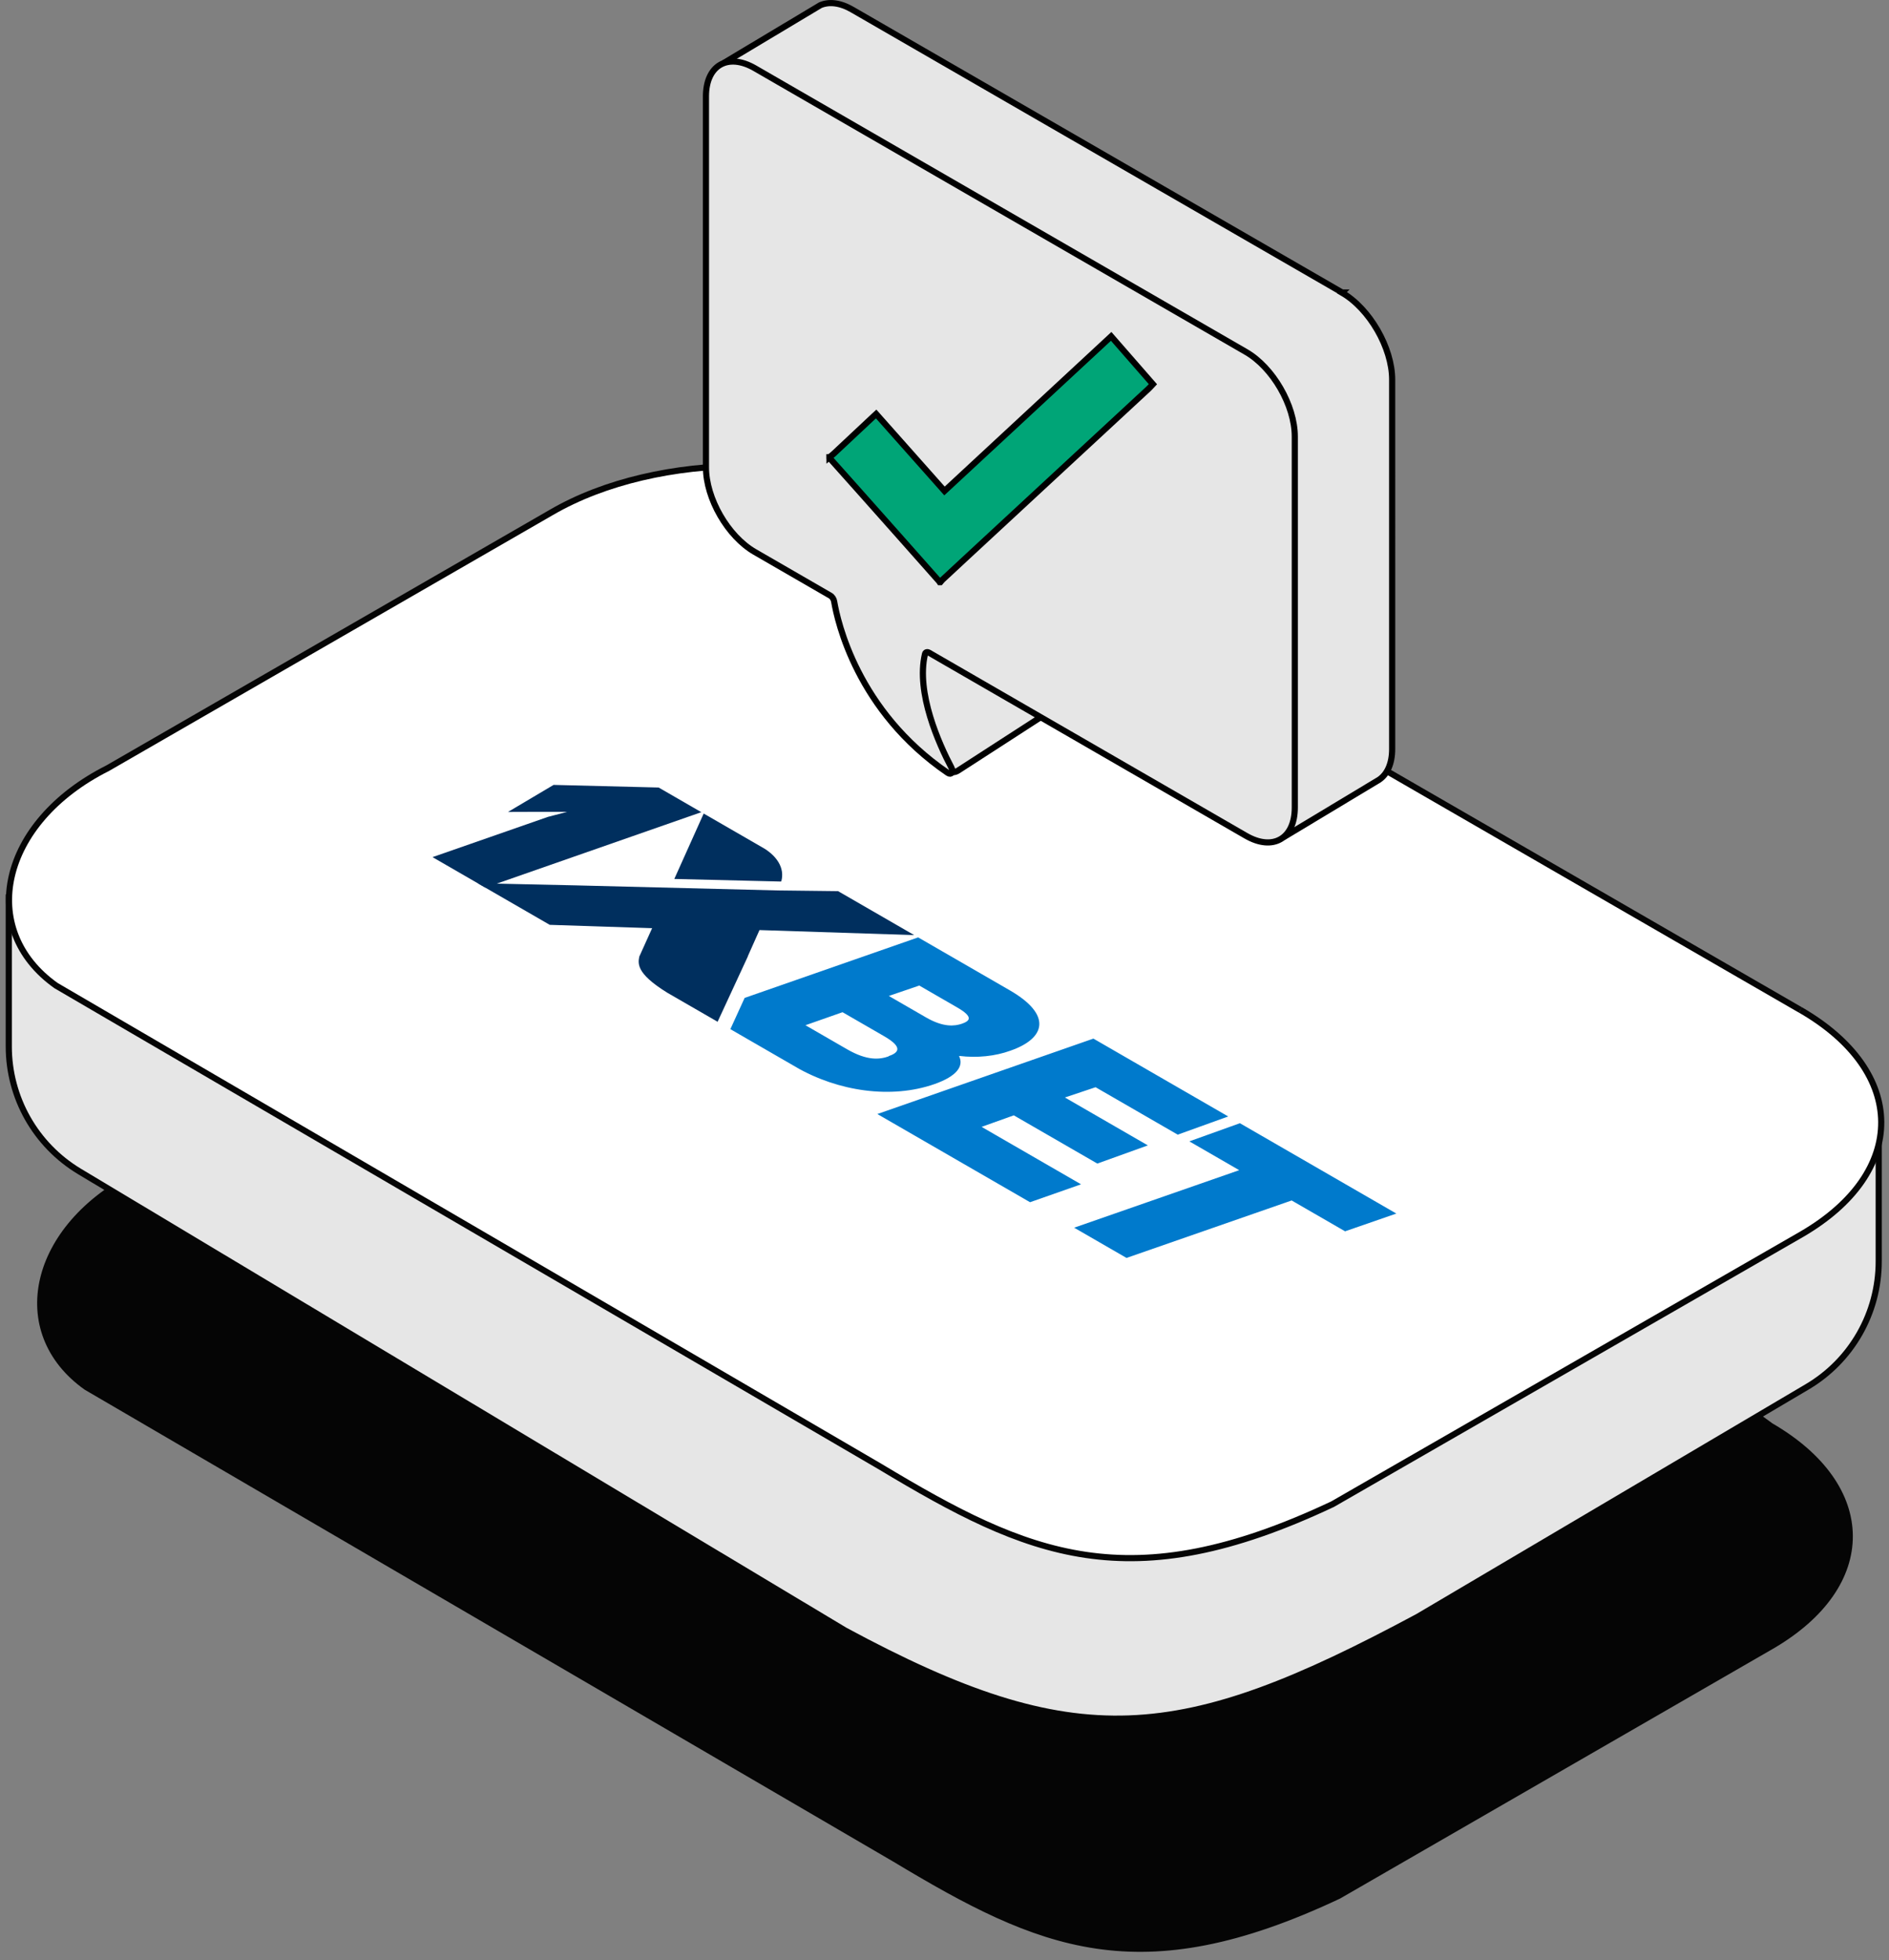 <?xml version="1.0" encoding="UTF-8"?>
<svg xmlns="http://www.w3.org/2000/svg" width="215" height="223" fill="none">
  <rect width="100%" height="100%" fill="#808080" stroke="none"/>
  <path fill="#050505" d="m201.51 162.217-83.55-60.86c-11.98-6.92-31.35-6.92-43.25 0l-59.11 32.19c-12.03 6.05-14.61 18.001-5.77 24.271l92.04 53.7c16.55 9.94 27.75 14.899 50.49 4.179l49.29-28.429c11.9-6.92 11.84-18.131-.15-25.051"></path>
  <path stroke="#050505" stroke-miterlimit="10" stroke-width=".7" d="m201.51 162.217-83.55-60.86c-11.98-6.92-31.35-6.92-43.25 0l-59.11 32.19c-12.03 6.05-14.61 18.001-5.77 24.271l92.04 53.7c16.55 9.94 27.75 14.899 50.49 4.179l49.29-28.429c11.9-6.92 11.84-18.131-.15-25.051"></path>
  <path fill="#E6E6E6" d="M1 101.758v17.31c0 5.82 3.05 11.209 8.04 14.209l87.14 52.231c26.37 14.23 38.11 12.979 65.19-1.561l44.3-26.149c5.06-2.98 8.16-8.41 8.16-14.28v-15.851"></path>
  <path stroke="#050505" stroke-miterlimit="10" stroke-width=".7" d="M1 101.758v17.31c0 5.82 3.05 11.209 8.04 14.209l87.14 52.231c26.37 14.23 38.11 12.979 65.19-1.561l44.3-26.149c5.06-2.98 8.16-8.41 8.16-14.28v-15.851"></path>
  <path fill="#fff" d="m204.9 114.898-98.05-56.61c-12.22-7.05-31.95-7.05-44.08 0l-50.51 29.11c-12.27 6.17-14.89 18.349-5.88 24.739l93.82 54.741c16.87 10.129 28.29 15.19 51.47 4.259l53.39-30.709c12.13-7.05 12.07-18.48-.15-25.53"></path>
  <path stroke="#050505" stroke-miterlimit="10" stroke-width=".7" d="m204.9 114.898-98.05-56.61c-12.22-7.05-31.95-7.05-44.08 0l-50.51 29.11c-12.27 6.17-14.89 18.349-5.88 24.739l93.82 54.741c16.87 10.13 28.29 15.189 51.47 4.259l53.39-30.709c12.13-7.05 12.07-18.48-.15-25.53"></path>
  <g stroke="#000" stroke-miterlimit="10" stroke-width=".7" clip-path="url(#a)">
    <path fill="#E6E6E6" d="M108.41 87.84c-.34 0-.67-.14-.9-.4l-6.09-7.09c-.18-.21-.31-.63-.28-.9l.56-7.48 2.39-11.12c.08-.37.51-.81.87-.9.44-.11.91.04 1.2.4L121 78.36c.18.22.3.66.26.94-.05.34-.24.64-.53.82l-11.68 7.55c-.2.13-.42.19-.64.19v-.02Z"></path>
    <path fill="#E6E6E6" d="M152.76 33.28 97.01 1.1C95.62.29 94.35.17 93.37.59L82.46 7.12c-.17.1-.2.32-.07.47l13.03 13.78c.05.06.08.13.08.21v22.76c0 3.63 2.57 8.08 5.71 9.89l8.31 4.8c.2.29.38.53.58.82.41 2.4 2.71 12.45 12.92 19.43.4.27.67-.12.4-.62-1.34-2.55-3.87-8.09-3.1-12.45.42-.18.49-.21.92-.4l17.2 9.93c.06.03.11.09.13.15l7.18 19.16c.06.17.27.25.43.15l10.79-6.49c.91-.62 1.48-1.81 1.48-3.49V43.19c0-3.63-2.57-8.08-5.71-9.89l.02-.02Z"></path>
    <path fill="#E6E6E6" d="M141.81 40.04 85.91 7.76c-3.07-1.77-5.56-.34-5.56 3.21v42.2c0 3.55 2.49 7.86 5.56 9.63l8.6 4.97c.21.12.39.4.43.66.38 2.25 2.6 12.45 12.94 19.51.4.27.67-.12.4-.62-1.39-2.64-4.05-8.49-3-12.91.05-.21.25-.27.46-.15l36.07 20.83c3.07 1.77 5.56.34 5.56-3.21V49.67c0-3.55-2.49-7.86-5.56-9.63Z"></path>
    <path fill="#00A577" d="M94.41 52.02c.16-.13.32-.25.47-.39 1.53-1.43 3.06-2.86 4.59-4.3.07-.07.14-.13.25-.23 2.59 2.92 5.17 5.83 7.78 8.76l18.97-17.59c1.6 1.83 3.18 3.63 4.75 5.44-.16.17-.31.35-.47.5-6.85 6.35-13.71 12.7-20.56 19.04-.98.91-1.96 1.81-2.93 2.72-.08.08-.15.18-.23.27h-.07c-.04-.06-.08-.12-.13-.17-3.03-3.42-6.06-6.84-9.1-10.25-1.11-1.25-2.22-2.48-3.33-3.73v-.07h.01Z"></path>
  </g>
  <g clip-path="url(#b)">
    <path fill="#007ACC" d="M114.994 119.543c4.045-1.404 4.759-4.086-.056-6.866l-10.437-6.026-19.75 6.887-1.626 3.56 7.425 4.286c4.865 2.808 10.903 3.674 15.818 1.955 2.51-.886 3.358-2.029 2.793-3.172l.049-.028c1.989.245 4.065.031 5.784-.596Zm-13.838.641c-1.025.363-2.432.53-4.744-.804l-4.738-2.735 4.221-1.482 4.717 2.722c2.291 1.315 1.591 1.915.516 2.282l.028.017Zm8.316-3.707c-.806.27-2.072.437-4.066-.714l-4.243-2.449 3.465-1.184 4.243 2.449c2.029 1.155 1.478 1.588.601 1.898ZM115.39 126.899l9.504 5.486 5.749-2.069-9.44-5.45 3.493-1.168 9.348 5.397 5.749-2.07-15.345-8.858-24.593 8.581 17.381 10.034 5.805-2.037-11.321-6.536 3.67-1.31ZM141.122 127.793l-5.756 2.065 5.678 3.278-18.788 6.544 5.961 3.441 18.795-6.539 6.081 3.51 5.834-2.02-17.805-10.279Z"></path>
    <path fill="#002F5E" d="m55.237 100.99-6.01-3.47 13.137-4.58 2.192-.572h-3.182l-3.556.012 5.19-3.078 11.957.298 4.858 2.805-24.586 8.585Z"></path>
    <path fill="#002F5E" d="m85.112 108.799 1.33-2.98 17.606.571-8.662-5-6.93-.082-22.987-.576-11.095-.24 8.195 4.731 11.653.383-1.463 3.238c-.184.922-.269 2.122 3.96 4.563l4.95 2.858 3.457-7.466h-.014ZM88.881 100.296l.042-.025c.21-.733.097-1.486-.328-2.188-.425-.701-1.148-1.33-2.104-1.829l-6.4-3.694-3.344 7.442 12.134.294Z"></path>
  </g>
  <defs>
    <clipPath id="a">
      <path fill="#fff" d="M80 0h78.82v96.2H80z"></path>
    </clipPath>
    <clipPath id="b">
      <path fill="#fff" d="m68.728 86 90.199 52.072-19.729 11.389L49 97.389z"></path>
    </clipPath>
  </defs>
</svg>
